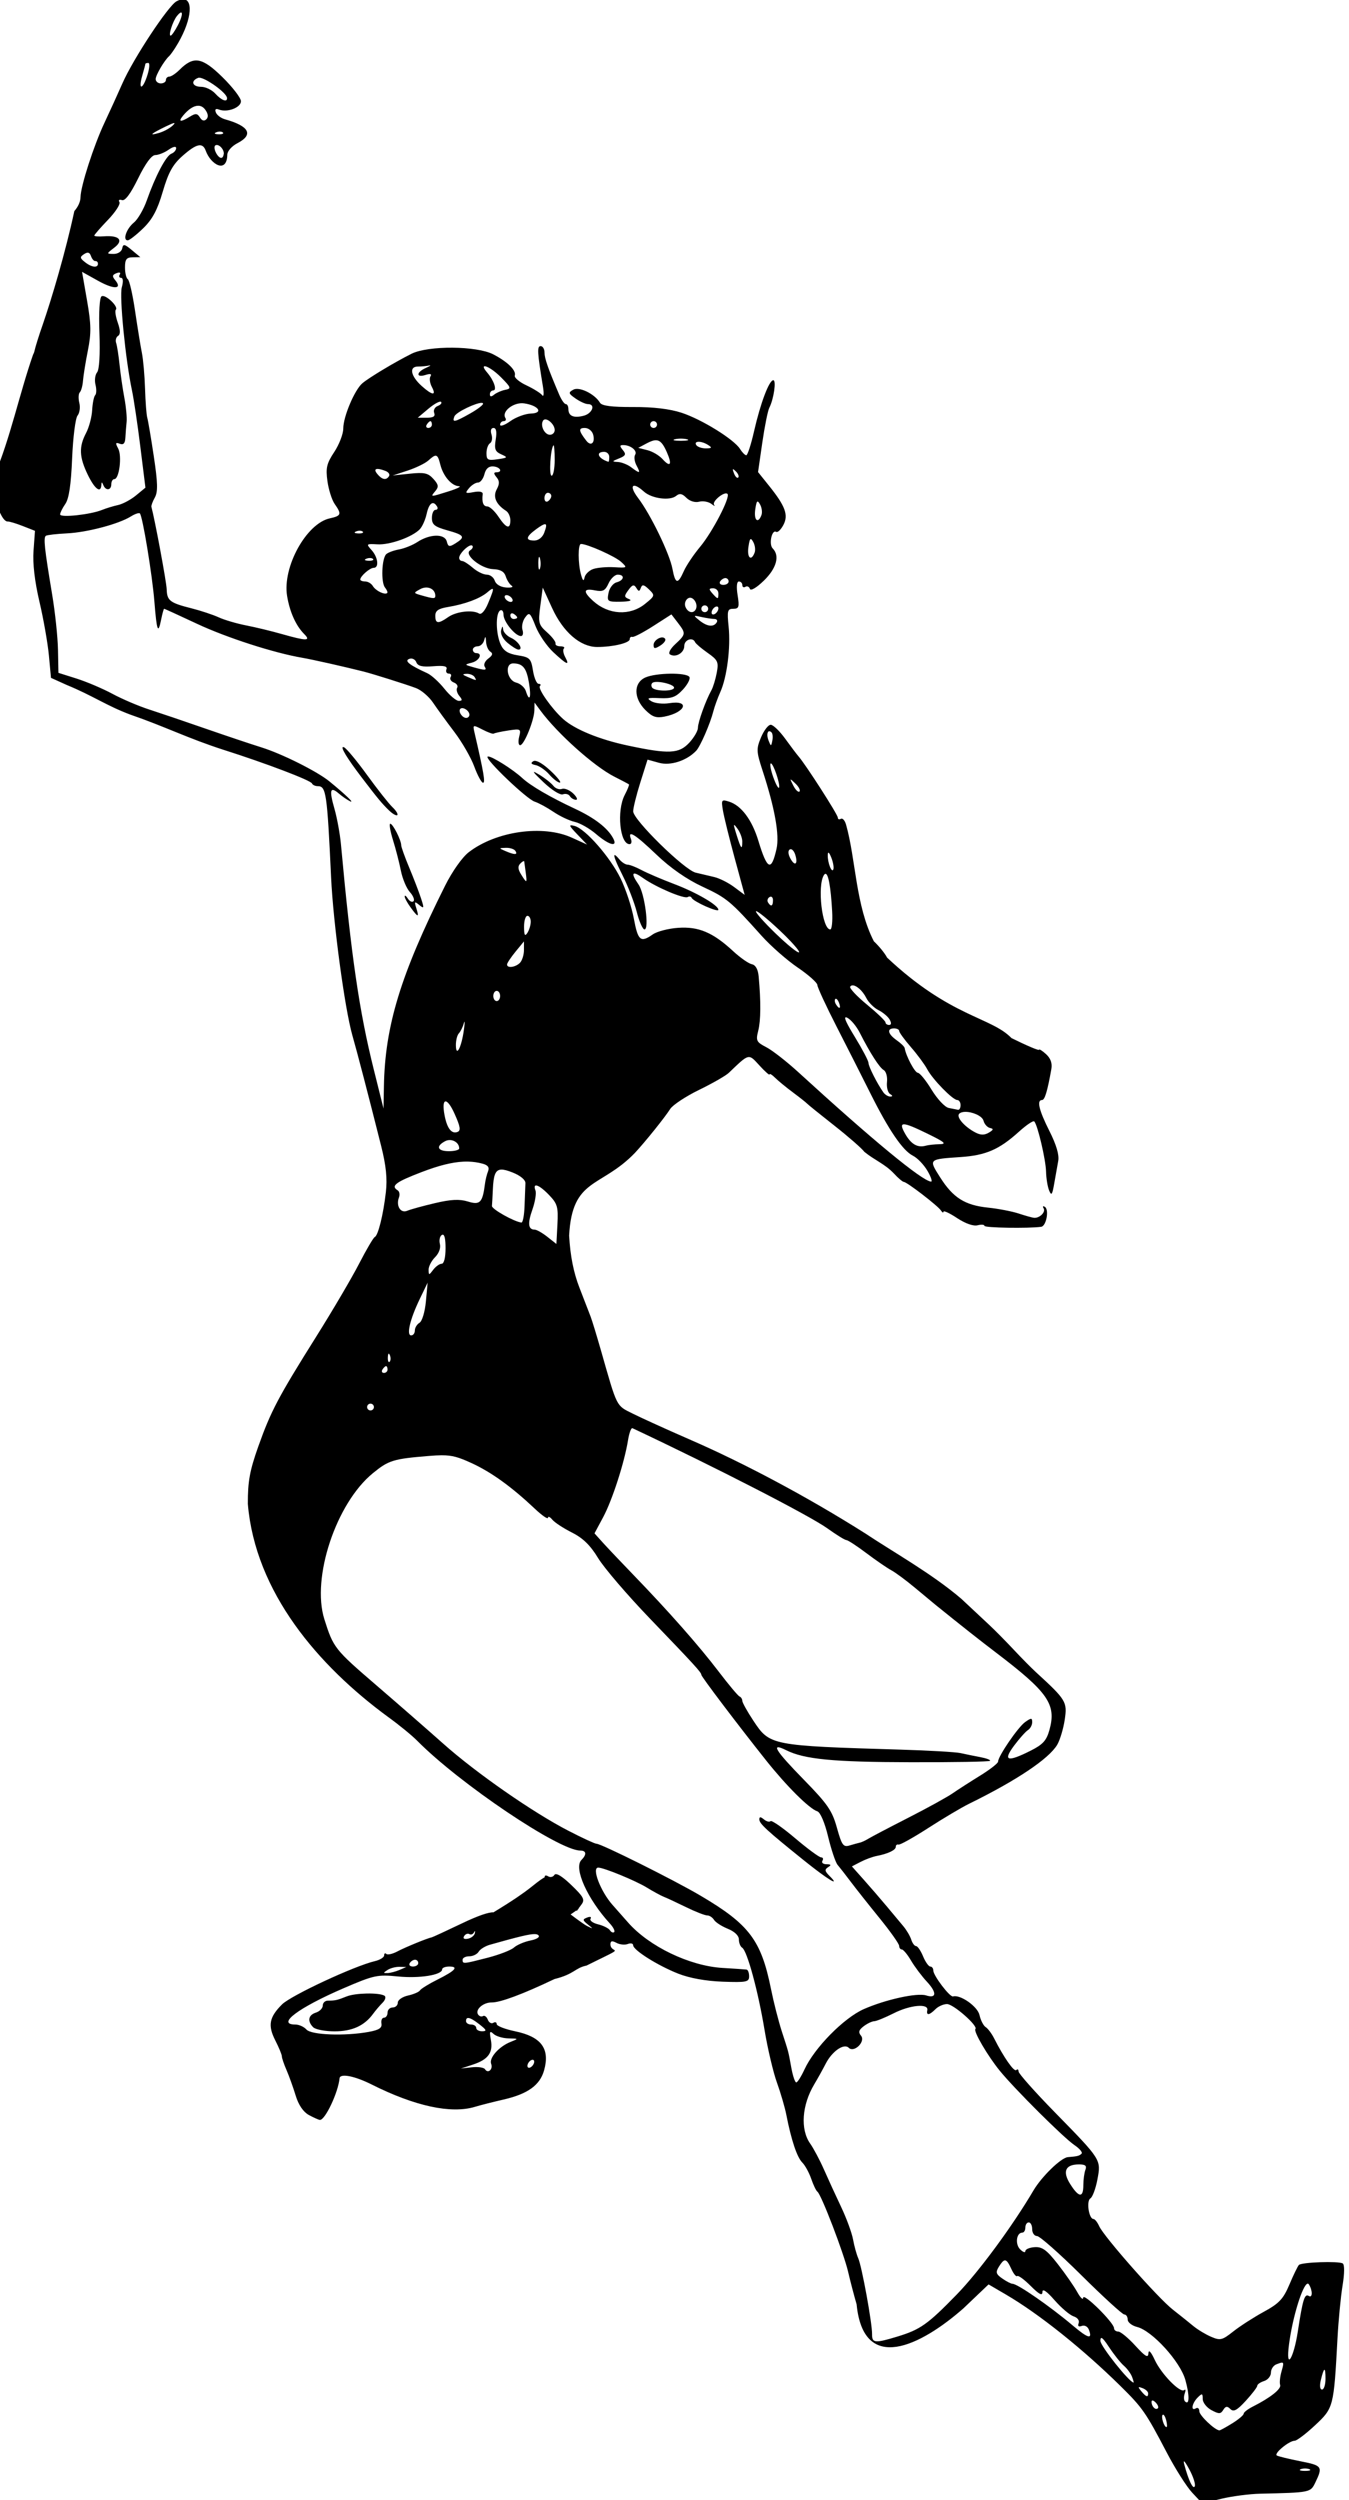 <?xml version="1.0" encoding="UTF-8" standalone="no"?>
<svg
   xmlns:dc="http://purl.org/dc/elements/1.1/"
   xmlns:cc="http://creativecommons.org/ns#"
   xmlns:rdf="http://www.w3.org/1999/02/22-rdf-syntax-ns#"
   xmlns:svg="http://www.w3.org/2000/svg"
   xmlns="http://www.w3.org/2000/svg"
   xmlns:sodipodi="http://sodipodi.sourceforge.net/DTD/sodipodi-0.dtd"
   xmlns:inkscape="http://www.inkscape.org/namespaces/inkscape"
   sodipodi:docname="Female superhero jumping.svg"
   inkscape:version="1.0 (4035a4fb49, 2020-05-01)"
   id="svg2646"
   version="1.1"
   viewBox="0 0 104.813 194.209"
   height="194.209mm"
   width="104.813mm">
  <title
     id="title2692">Female superhero jumping</title>
  <defs
     id="defs2640" />
  <sodipodi:namedview
     inkscape:window-maximized="1"
     inkscape:window-y="-9"
     inkscape:window-x="-9"
     inkscape:window-height="1001"
     inkscape:window-width="1920"
     fit-margin-bottom="0"
     fit-margin-right="0"
     fit-margin-left="0"
     fit-margin-top="0"
     inkscape:snap-global="false"
     showgrid="false"
     inkscape:document-rotation="0"
     inkscape:current-layer="layer1"
     inkscape:document-units="mm"
     inkscape:cy="454.52194"
     inkscape:cx="640.27421"
     inkscape:zoom="0.83003939"
     inkscape:pageshadow="2"
     inkscape:pageopacity="0.0"
     borderopacity="1.0"
     bordercolor="#666666"
     pagecolor="#ffffff"
     id="base" />
  <g
     transform="translate(346.428,35.591)"
     id="layer1"
     inkscape:groupmode="layer"
     inkscape:label="Lager 1">
    <path
       sodipodi:nodetypes="sssssccsccsccsscccccssssssssssccsssssssssssccscccsssscsccsccssssssssscsssssssssssccccsssssssssssssscsssssscsscsccccssccccsscssssssssssssssssssssscssssssssscssssssssssscccssssccsscssssssccsscsssssssscsssssssssssssccccssssssssssscccsssccssssssssssssssscccsssscssssssssscssssscssssssssscsssssssssssssssccsssssssssssssssssssccssscsssssssssssssssssscssccsssccssssscsssssssscscccscssssssscsssssssccsssssssssssscscssssssccssssssssssssscsssssssssssssssssssssscsscssscsssssssssssssssssssssssssssssssssssssssssssssccssssssscsssssscsssssscsssscsccscssssccsssscsssssssssssscsssscsssssssssssssssssssssssssssssssssssssssssscssssssssssssssssscccsssscsssscsssscssscssssssscccsccccsssssssssccssssssssssssssssssssssssssscssscssssssssssscscsssssssscsssssssscsssssssssssscccssccssssssscsssssscssssssssssssssccssssssssssssssssssssssssssscscssscssssssssccssssscscsssssssssssssssssssscsssssscsssssssssssscsscssssscsssssssssssssscssssssssssssssssssscssssssscssscssscsssssscsssssssssscscsssssssssssssssssssssccscsssccsscsssssssccsscsssssssssssscssscscscscccsssssscsssssssscssscscsssssccssscccscssssssssssccssssssssssssssssssssssssssssssssscsssssscssssssssssssssscsssssscccsssscccssscssscsssssssssssscsssssssssscssscsssssscccscssscssssscsssssssssssscssssssssssssssssscssssssssccscsssssssssssssssssssssssscsssssssccssscsssssssssssssssssssscsssssssssscsssssscsssssscssscccsscssssscssssssssssssssssssssssssssssssssssssssscsssssscsssssssscssssssscccscsssssssssssssssscssssscssscssscsssssssssssssssssssscssssssssssscssscssscssssssssss"
       transform="scale(0.265)"
       d="m -1253.43,-134.514 c -0.56,-0.039 -1.254,0.145 -2.082,0.588 -2.452,1.312 -12.7,16.843 -15.865,24.045 -1.335,3.038 -3.698,8.223 -5.25,11.523 -3.173,6.745 -6.995,18.604 -7.043,21.855 -0.02,1.37 -0.726,2.815 -1.811,4.078 -2.605,12.115 -6.69,25.805 -9.221,33.135 -1.144,3.263 -2.262,6.832 -2.484,7.932 -0.068,0.336 -0.221,0.692 -0.406,1.045 -3.864,11.016 -6.789,24.836 -11.213,35.088 -1.816,2.329 1.421,14.001 3.826,13.797 0.463,-0.039 2.441,0.557 4.398,1.326 l 3.559,1.396 -0.42,5.805 c -0.274,3.784 0.33,8.997 1.734,14.98 1.185,5.047 2.43,12.131 2.768,15.744 l 0.613,6.57 4.594,2.078 c 7.67,3.143 11.631,6.058 18.594,8.67 10.413,3.595 17.025,7.017 27.5,10.377 12.381,3.938 25.45,8.908 25.834,9.826 0.183,0.438 0.942,0.797 1.684,0.797 2.473,0 2.75,1.904 3.928,26.852 0.631,13.362 3.994,38.328 6.217,46.148 1.578,5.553 4.767,17.805 8.459,32.5 1.442,5.74 1.83,9.554 1.377,13.5 -0.765,6.66 -2.269,12.726 -3.266,13.172 -0.403,0.18 -2.47,3.703 -4.596,7.828 -2.126,4.125 -7.75,13.691 -12.5,21.258 -11.238,17.905 -13.357,21.921 -17.057,32.334 -2.491,7.013 -3.074,10.223 -3.055,16.789 2.179,25.882 20.575,47.407 41.156,62.486 3.125,2.252 6.95,5.377 8.5,6.945 12.429,12.573 41.563,32.188 47.809,32.188 1.806,0 1.948,1.161 0.342,2.768 -2.342,2.342 1.74,11.43 8.379,18.66 0.973,1.06 1.524,2.172 1.225,2.471 -0.299,0.299 -0.856,0.063 -1.238,-0.523 -0.383,-0.587 -1.951,-1.374 -3.486,-1.75 -1.535,-0.376 -2.526,-1.115 -2.199,-1.643 0.332,-0.538 -0.101,-0.694 -0.988,-0.354 -1.403,0.539 -1.382,0.77 0.197,2.045 1.661,1.342 1.647,1.372 -0.221,0.461 -0.631,-0.308 -2.51,-1.648 -4.834,-3.4 l 1.656,-1.162 c 0.08,0.044 0.196,0.116 0.199,0.102 0.01,-0.035 0.156,-0.248 0.295,-0.449 l 0.225,-0.158 -0.07,-0.07 c 0.233,-0.325 0.529,-0.727 0.859,-1.16 1.088,-1.428 0.665,-2.243 -2.978,-5.744 -2.038,-1.958 -3.546,-3.045 -4.361,-3.164 -0.272,-0.04 -0.467,0.028 -0.578,0.207 -0.381,0.617 -1.194,0.812 -1.805,0.434 -0.612,-0.378 -1.08,-0.322 -1.041,0.123 0,0.039 0.015,0.076 0.02,0.115 -3.71,2.211 -3.307,3.196 -15.041,10.303 -1.403,-0.068 -4.504,0.976 -9.049,3.148 -4.675,2.235 -8.725,4.108 -9,4.164 -1.356,0.276 -7.803,2.917 -10.109,4.141 -1.435,0.763 -2.898,1.096 -3.25,0.744 -0.352,-0.352 -0.641,-0.164 -0.641,0.418 0,0.582 -1.238,1.348 -2.75,1.701 -6.006,1.403 -24.591,10.068 -27.209,12.686 -3.755,3.755 -4.197,6.162 -1.943,10.582 1.046,2.051 1.902,4.129 1.902,4.617 0,0.488 0.617,2.306 1.371,4.039 0.754,1.733 1.959,5.091 2.68,7.463 0.842,2.77 2.229,4.814 3.879,5.711 1.413,0.768 2.862,1.415 3.221,1.438 1.531,0.094 5.358,-7.997 5.775,-12.211 0.15,-1.511 4.414,-0.683 9.406,1.824 12.662,6.36 23.286,8.659 30.267,6.551 1.595,-0.481 5.375,-1.443 8.4,-2.137 7.118,-1.633 10.693,-4.218 11.904,-8.605 1.75,-6.336 -0.846,-9.814 -8.516,-11.406 -2.963,-0.615 -5.389,-1.562 -5.389,-2.105 0,-0.543 -0.454,-0.71 -1.008,-0.367 -0.554,0.342 -1.275,-0.077 -1.603,-0.934 -0.329,-0.857 -0.97,-1.328 -1.424,-1.047 -0.454,0.281 -1.111,0.05 -1.459,-0.514 -0.867,-1.403 1.556,-3.514 3.994,-3.48 2.531,0.036 9.164,-2.433 18.449,-6.869 5.874,-1.451 5.962,-3.242 9.387,-3.947 12.618,-6.219 7.127,-3.162 7.002,-6.203 0,-1.029 0.47,-1.15 1.762,-0.459 0.968,0.518 2.467,0.67 3.332,0.338 0.865,-0.332 1.572,-0.165 1.572,0.371 0,1.422 7.197,5.952 13.24,8.334 3.302,1.302 8.104,2.169 12.998,2.346 7,0.253 7.762,0.097 7.762,-1.58 0,-1.023 -0.338,-1.909 -0.75,-1.969 -0.412,-0.06 -3.573,-0.277 -7.023,-0.482 -9.664,-0.575 -21.547,-6.286 -27.727,-13.326 -1.65,-1.88 -3.675,-4.172 -4.5,-5.094 -3.521,-3.932 -6.239,-10.988 -4.234,-10.988 1.634,0 10.911,3.808 14.234,5.842 1.925,1.178 4.175,2.401 5,2.719 0.825,0.317 3.75,1.678 6.5,3.023 2.75,1.346 5.541,2.439 6.201,2.432 0.66,-0.009 1.56,0.573 2,1.293 0.44,0.72 2.261,1.899 4.049,2.621 1.995,0.806 3.25,2.016 3.25,3.133 0,1.001 0.437,2.09 0.971,2.42 1.45,0.896 4.665,12.708 6.537,24.018 0.91,5.5 2.549,12.475 3.643,15.5 1.093,3.025 2.339,7.3 2.768,9.5 1.427,7.324 3.119,12.394 4.65,13.926 0.833,0.833 2.022,2.991 2.639,4.795 0.617,1.804 1.436,3.504 1.82,3.779 1.133,0.811 7.746,18.068 9.004,23.5 0.637,2.75 1.755,7.025 2.484,9.5 1.998,20.623 18.849,12.168 31.338,1.174 l 7.352,-7.002 5.148,3.01 c 9.615,5.622 22.508,15.922 33.57,26.818 6.408,6.312 7.385,7.718 13.52,19.445 2.474,4.731 5.827,10.022 7.449,11.758 l 2.949,3.154 5.633,-1.352 c 3.098,-0.743 8.197,-1.409 11.33,-1.48 14.781,-0.337 14.785,-0.338 16.201,-3.275 2.253,-4.67 2.035,-4.982 -4.359,-6.238 -3.38,-0.664 -6.499,-1.425 -6.93,-1.689 -0.934,-0.575 3.604,-4.322 5.234,-4.322 0.624,0 3.324,-2.048 6,-4.551 5.412,-5.062 5.475,-5.306 6.557,-25.449 0.281,-5.225 0.948,-12.179 1.482,-15.453 0.592,-3.622 0.61,-6.176 0.049,-6.523 -1.201,-0.742 -12.028,-0.366 -12.84,0.445 -0.343,0.343 -1.592,2.914 -2.775,5.713 -1.809,4.28 -3.007,5.555 -7.537,8.029 -2.962,1.618 -6.986,4.21 -8.941,5.758 -3.249,2.572 -3.81,2.705 -6.5,1.549 -1.619,-0.696 -3.961,-2.111 -5.203,-3.143 -1.242,-1.032 -3.954,-3.203 -6.027,-4.826 -4.356,-3.41 -20.212,-21.378 -21.59,-24.465 -0.511,-1.146 -1.262,-2.084 -1.668,-2.084 -1.34,0 -2.134,-5.271 -0.908,-6.029 0.64,-0.396 1.567,-2.879 2.061,-5.518 1.105,-5.915 1.23,-5.717 -12.521,-19.775 -5.822,-5.952 -10.588,-11.314 -10.588,-11.916 0,-0.602 -0.303,-0.791 -0.674,-0.42 -0.635,0.635 -3.698,-3.756 -6.519,-9.342 -0.695,-1.375 -1.801,-2.84 -2.457,-3.256 -0.656,-0.416 -1.465,-1.998 -1.799,-3.518 -0.553,-2.519 -5.63,-6.093 -7.76,-5.463 -0.929,0.275 -5.791,-6.112 -5.791,-7.607 0,-0.636 -0.394,-1.156 -0.877,-1.156 -0.483,0 -1.44,-1.35 -2.123,-3 -0.683,-1.65 -1.607,-3 -2.053,-3 -0.446,0 -1.08,-0.846 -1.408,-1.881 -0.328,-1.035 -1.372,-2.807 -2.318,-3.939 -0.946,-1.132 -3.153,-3.774 -4.904,-5.869 -1.751,-2.095 -4.758,-5.578 -6.684,-7.738 l -3.5,-3.928 2.553,-1.324 c 1.403,-0.728 3.511,-1.508 4.684,-1.732 3.378,-0.648 5.631,-1.727 5.631,-2.695 0,-0.491 0.36,-0.78 0.799,-0.643 0.439,0.138 4.377,-2.058 8.75,-4.879 4.373,-2.821 9.751,-6.013 11.951,-7.092 13.887,-6.811 23.367,-13.155 25.822,-17.279 0.818,-1.375 1.814,-4.695 2.215,-7.377 0.778,-5.209 0.424,-5.792 -8.447,-13.916 -1.326,-1.214 -4.251,-4.174 -6.5,-6.578 -2.249,-2.404 -5.467,-5.661 -7.15,-7.238 -1.683,-1.577 -5.391,-5.044 -8.24,-7.705 -8.662,-7.394 -19.833,-13.613 -28.201,-19.184 -16.899,-10.682 -35.469,-20.57 -51.498,-27.531 -6.6,-2.878 -14.066,-6.268 -16.592,-7.533 -4.968,-2.489 -4.503,-1.572 -9.322,-18.438 -1.257,-4.4 -2.631,-8.9 -3.053,-10 -0.422,-1.1 -1.9,-4.925 -3.285,-8.5 -1.724,-4.45 -2.677,-9.261 -3.022,-15.256 0.888,-17.063 9.258,-13.854 19.273,-24.232 3.018,-3.232 8.826,-10.459 10.346,-12.873 0.74,-1.176 4.555,-3.701 8.475,-5.611 3.92,-1.91 7.845,-4.16 8.723,-5 6.051,-5.791 5.737,-5.715 8.992,-2.15 1.631,1.786 2.965,2.961 2.965,2.613 0,-0.348 0.715,0.081 1.588,0.953 0.873,0.873 3.235,2.815 5.25,4.316 2.015,1.501 3.887,2.981 4.162,3.289 0.275,0.308 3.875,3.214 8,6.459 4.125,3.245 8.088,6.71 8.807,7.697 3.03,2.455 6.045,3.568 8.607,6.295 1.274,1.375 2.599,2.5 2.943,2.5 0.884,0 9.992,7.008 10.879,8.371 0.404,0.621 0.742,0.786 0.75,0.365 0.01,-0.42 1.806,0.422 3.996,1.871 2.408,1.594 4.78,2.426 6,2.107 1.109,-0.29 2.018,-0.214 2.018,0.17 0,0.582 12.889,0.794 16.635,0.273 1.496,-0.208 2.386,-5.027 1.078,-5.836 -0.561,-0.347 -0.731,-0.162 -0.377,0.41 0.69,1.116 -1.186,2.959 -2.836,2.787 -0.55,-0.057 -2.575,-0.625 -4.5,-1.26 -1.925,-0.635 -5.937,-1.407 -8.916,-1.715 -6.819,-0.705 -10.279,-2.887 -14.078,-8.877 -3.411,-5.378 -3.481,-5.307 6.041,-5.957 7.371,-0.503 11.28,-2.204 17.041,-7.408 2.182,-1.971 4.207,-3.342 4.502,-3.047 0.983,0.983 3.385,11.194 3.469,14.744 0.045,1.925 0.447,4.4 0.893,5.5 0.671,1.656 0.929,1.312 1.498,-2 0.378,-2.2 0.909,-5.197 1.18,-6.66 0.323,-1.747 -0.559,-4.74 -2.568,-8.721 -3.079,-6.1 -3.803,-9.119 -2.186,-9.119 0.808,0 1.579,-2.556 2.732,-9.066 0.307,-1.731 -0.207,-3.165 -1.576,-4.404 -1.117,-1.011 -2.031,-1.579 -2.031,-1.262 0,0.317 -3.638,-1.227 -8.086,-3.43 -5.979,-6.206 -17.831,-6.064 -36.482,-23.602 -0.602,-1.208 -2.339,-3.349 -3.859,-4.758 -5.391,-10.504 -5.285,-24.097 -8.16,-34.217 -0.351,-1.231 -1.038,-1.993 -1.525,-1.691 -0.487,0.301 -0.885,0.138 -0.885,-0.363 0,-0.868 -9.325,-15.404 -11.477,-17.891 -0.563,-0.651 -2.349,-3.014 -3.967,-5.25 -1.618,-2.236 -3.524,-4.066 -4.236,-4.066 -0.712,0 -1.985,1.656 -2.83,3.678 -1.42,3.398 -1.387,4.137 0.443,9.75 3.608,11.062 5.006,18.9 4.092,22.953 -1.52,6.737 -2.717,6.201 -5.324,-2.381 -1.864,-6.136 -5.006,-10.336 -8.574,-11.463 -2.236,-0.706 -2.339,-0.557 -1.809,2.607 0.309,1.846 1.868,8.162 3.465,14.037 l 2.902,10.682 -3.094,-2.303 c -1.702,-1.267 -4.331,-2.586 -5.844,-2.932 -1.512,-0.345 -3.95,-0.921 -5.418,-1.277 -3.345,-0.813 -18.33,-15.505 -18.33,-17.971 0,-1.004 0.946,-4.824 2.103,-8.492 l 2.106,-6.67 3.367,0.93 c 3.368,0.93 8.11,-0.605 10.893,-3.527 1.223,-1.284 4.111,-7.927 5.053,-11.621 0.351,-1.375 1.256,-3.876 2.014,-5.559 1.967,-4.371 3.079,-13.08 2.449,-19.191 -0.483,-4.686 -0.336,-5.25 1.365,-5.25 1.663,0 1.824,-0.509 1.266,-4 -0.392,-2.453 -0.249,-4 0.371,-4 0.556,0 1.014,0.476 1.014,1.059 0,0.582 0.411,0.805 0.914,0.494 0.503,-0.311 1.091,-0.036 1.307,0.611 0.228,0.683 1.943,-0.329 4.086,-2.41 3.733,-3.625 4.742,-7.305 2.594,-9.453 -1.192,-1.192 -0.257,-5.638 1.02,-4.85 0.428,0.264 1.371,-0.625 2.094,-1.977 1.574,-2.941 0.619,-5.557 -4.223,-11.582 l -3.182,-3.963 1.246,-8.627 c 0.686,-4.746 1.611,-9.344 2.055,-10.217 1.312,-2.579 2.11,-8.086 1.172,-8.086 -1.229,0 -3.777,6.76 -5.646,14.979 -0.878,3.862 -1.902,7.021 -2.275,7.021 -0.374,1e-8 -1.199,-0.83 -1.832,-1.844 -1.759,-2.816 -11.2,-8.667 -17.115,-10.607 -3.481,-1.142 -8.34,-1.719 -14.229,-1.691 -6.284,0.03 -9.171,-0.342 -9.713,-1.25 -1.548,-2.593 -6.087,-4.809 -7.84,-3.828 -1.501,0.84 -1.432,1.109 0.668,2.58 1.289,0.903 2.918,1.641 3.621,1.641 2.343,0 1.316,2.774 -1.268,3.422 -2.944,0.739 -4.453,0.068 -4.453,-1.98 0,-0.793 -0.34,-1.441 -0.756,-1.441 -0.416,0 -1.283,-1.238 -1.928,-2.75 -3.299,-7.745 -4.316,-10.661 -4.316,-12.371 0,-1.033 -0.509,-1.879 -1.131,-1.879 -1.095,0 -0.99,1.822 0.693,12 0.318,1.925 0.209,3.005 -0.242,2.398 -0.451,-0.606 -2.527,-1.904 -4.611,-2.883 -2.084,-0.979 -3.625,-2.272 -3.424,-2.875 0.495,-1.485 -2.056,-4.006 -6.287,-6.211 -4.863,-2.534 -19.078,-2.641 -24,-0.18 -4.841,2.421 -12.425,6.972 -14.389,8.633 -2.283,1.932 -5.611,9.798 -5.611,13.266 0,1.592 -1.185,4.687 -2.635,6.877 -2.236,3.379 -2.541,4.673 -2.01,8.545 0.344,2.51 1.304,5.533 2.135,6.719 2.092,2.987 1.932,3.46 -1.434,4.199 -6.906,1.517 -13.933,14.296 -12.524,22.777 0.78,4.693 2.591,8.716 5.016,11.141 2.063,2.063 0.679,2.063 -6.549,0.002 -3.025,-0.863 -7.75,-2.005 -10.5,-2.539 -2.75,-0.534 -6.368,-1.601 -8.041,-2.369 -1.673,-0.768 -5.273,-1.959 -8,-2.648 -6.312,-1.595 -7.136,-2.232 -7.234,-5.598 -0.061,-2.094 -3.443,-20.312 -4.484,-24.15 -0.09,-0.332 0.368,-1.561 1.018,-2.73 0.921,-1.658 0.855,-4.3 -0.301,-12 -0.815,-5.43 -1.679,-10.548 -1.922,-11.373 -0.242,-0.825 -0.538,-4.65 -0.656,-8.5 -0.119,-3.85 -0.533,-8.575 -0.92,-10.5 -0.387,-1.925 -1.288,-7.458 -2,-12.295 -0.712,-4.837 -1.669,-9.026 -2.127,-9.309 -0.458,-0.283 -0.832,-1.838 -0.832,-3.455 0,-2.373 0.434,-2.948 2.25,-2.975 l 2.25,-0.033 -2.5,-2.084 c -2.17,-1.808 -2.541,-1.868 -2.822,-0.465 -0.181,0.904 -1.283,1.606 -2.5,1.594 -2.161,-0.022 -2.16,-0.036 0.209,-1.857 2.819,-2.167 1.427,-3.646 -3.107,-3.301 -1.528,0.116 -2.779,0.016 -2.779,-0.223 0,-0.239 1.803,-2.311 4.006,-4.604 2.203,-2.293 3.716,-4.637 3.361,-5.211 -0.365,-0.59 -0.042,-0.841 0.744,-0.578 0.921,0.308 2.519,-1.84 4.74,-6.371 2.156,-4.398 3.948,-6.834 5.027,-6.834 0.922,0 2.678,-0.7 3.9,-1.557 1.314,-0.921 2.221,-1.112 2.221,-0.469 0,0.598 -0.628,1.33 -1.397,1.625 -1.569,0.602 -4.676,6.5 -7.217,13.699 -0.932,2.639 -2.639,5.564 -3.791,6.5 -2.171,1.762 -3.356,5.201 -1.793,5.201 0.49,0 2.527,-1.589 4.525,-3.529 2.715,-2.637 4.168,-5.354 5.75,-10.75 1.65,-5.629 2.921,-7.933 5.769,-10.455 4.129,-3.657 5.934,-4.057 6.836,-1.516 1.506,4.111 6.194,6.746 6.316,1.154 0,-1.046 1.305,-2.528 3,-3.404 4.768,-2.466 3.441,-4.998 -3.656,-6.975 -1.187,-0.331 -2.401,-1.236 -2.699,-2.012 -0.357,-0.931 -0.048,-1.223 0.91,-0.855 2.455,0.942 6.445,-0.566 6.445,-2.436 0,-0.956 -2.458,-4.15 -5.463,-7.098 -5.947,-5.833 -8.416,-6.246 -12.562,-2.1 -1.086,1.086 -2.425,1.975 -2.975,1.975 -0.55,0 -1,0.45 -1,1 0,0.55 -0.675,1 -1.5,1 -0.825,0 -1.5,-0.575 -1.5,-1.277 0,-1.148 2.525,-5.451 3.943,-6.723 0.307,-0.275 1.129,-1.4 1.828,-2.5 4.6,-7.244 5.464,-13.944 2.438,-14.156 z m -0.766,3.875 v 0 c 0.516,-0.008 0.24,1.476 -0.904,3.689 -0.879,1.701 -1.845,3.092 -2.143,3.092 -0.747,0 0.611,-4.214 1.859,-5.773 0.554,-0.691 0.951,-1.004 1.186,-1.008 z m -9.598,14.781 c 0.468,0 0.358,1.575 -0.244,3.5 -1.38,4.409 -2.794,4.647 -1.535,0.258 0.512,-1.784 0.93,-3.359 0.93,-3.5 0,-0.141 0.382,-0.258 0.85,-0.258 z m 14.969,4.324 c 1.917,0.086 7.962,4.393 8.109,5.926 0.134,1.396 -1.608,0.76 -3.428,-1.25 -0.996,-1.1 -2.865,-2 -4.154,-2 -2.609,0 -3.175,-1.744 -0.854,-2.635 0.088,-0.034 0.198,-0.047 0.326,-0.041 z m -0.318,8.225 c 0.779,0.009 1.465,0.38 2.014,1.123 0.879,1.19 1.011,2.175 0.377,2.82 -0.642,0.653 -1.291,0.482 -1.902,-0.5 -0.764,-1.229 -1.284,-1.272 -2.945,-0.242 -2.738,1.697 -3.556,1.572 -1.998,-0.305 1.599,-1.927 3.156,-2.912 4.455,-2.896 z m -7.141,5.078 c 0.319,-0.042 0.185,0.202 -0.359,0.723 -0.825,0.79 -2.625,1.766 -4,2.168 -3.168,0.927 -2.469,0.261 2,-1.906 1.27,-0.616 2.041,-0.943 2.359,-0.984 z m 13.557,2.496 c 0.347,0.014 0.646,0.107 0.812,0.273 0.332,0.332 -0.258,0.569 -1.312,0.525 -1.165,-0.048 -1.401,-0.286 -0.604,-0.605 0.361,-0.144 0.756,-0.208 1.103,-0.193 z m -0.818,3.938 c 0.85,0.145 1.902,1.349 1.902,2.498 -0.506,3.508 -3.45,-1.221 -2.59,-2.301 0.099,-0.099 0.215,-0.162 0.34,-0.191 0.11,-0.026 0.226,-0.026 0.348,-0.006 z m -38.078,31.564 c 0.464,-0.031 0.776,0.291 1.02,0.986 0.297,0.846 0.859,1.504 1.25,1.463 0.391,-0.041 0.744,0.252 0.785,0.65 0.144,1.388 -1.669,1.293 -3.615,-0.191 -1.692,-1.29 -1.754,-1.628 -0.459,-2.477 0.407,-0.267 0.741,-0.413 1.02,-0.432 z m -1.598,5.611 4.709,2.629 c 4.664,2.604 7.238,2.488 4.986,-0.225 -0.913,-1.1 -0.825,-1.539 0.408,-2.012 0.91,-0.349 1.319,-0.187 0.967,0.383 -0.336,0.544 -0.165,0.988 0.379,0.988 0.6,0 0.684,1.082 0.215,2.75 -0.759,2.697 1.075,21.317 2.978,30.25 0.527,2.475 1.63,9.9 2.451,16.5 l 1.492,12 -2.754,2.271 c -1.515,1.249 -3.879,2.517 -5.254,2.818 -1.374,0.301 -3.495,0.949 -4.711,1.439 -3.441,1.387 -12.289,2.339 -12.289,1.322 0,-0.498 0.687,-1.886 1.525,-3.084 1.06,-1.514 1.668,-5.585 1.992,-13.359 0.257,-6.15 0.97,-11.791 1.586,-12.533 0.616,-0.742 0.852,-2.412 0.525,-3.713 -0.326,-1.3 -0.264,-2.695 0.139,-3.098 0.403,-0.402 0.823,-1.932 0.934,-3.398 0.11,-1.467 0.754,-5.454 1.432,-8.863 1.016,-5.113 0.973,-7.676 -0.24,-14.633 z m 5.971,7.09 c -0.089,0.01 -0.169,0.035 -0.238,0.078 -0.601,0.371 -0.852,4.691 -0.631,10.82 0.226,6.252 -0.042,10.696 -0.69,11.477 -0.581,0.701 -0.791,2.336 -0.465,3.637 0.327,1.3 0.286,2.673 -0.09,3.049 -0.376,0.376 -0.776,2.355 -0.891,4.398 -0.114,2.043 -0.919,5.065 -1.791,6.715 -2.126,4.024 -2.005,7.026 0.492,12.184 v 0.002 c 2.036,4.206 3.831,5.584 3.99,3.064 0.063,-1 0.18,-1 0.584,0 0.703,1.741 2.338,1.566 2.338,-0.25 0,-0.825 0.4,-1.5 0.889,-1.5 1.436,0 2.293,-6.792 1.131,-8.963 -0.872,-1.628 -0.788,-1.886 0.457,-1.408 1.082,0.415 1.56,-0.097 1.65,-1.771 0.07,-1.296 0.235,-3.384 0.365,-4.639 0.131,-1.255 -0.165,-4.405 -0.656,-7 -0.491,-2.595 -1.125,-6.969 -1.41,-9.719 -0.285,-2.75 -0.738,-5.639 -1.006,-6.42 -0.268,-0.781 -0.017,-1.711 0.559,-2.066 0.723,-0.447 0.697,-1.646 -0.082,-3.881 -0.62,-1.779 -0.878,-3.484 -0.572,-3.789 0.832,-0.832 -2.591,-4.167 -3.932,-4.018 z m 96.115,20.332 c 0.135,0.043 -0.33,0.322 -1.258,0.732 -2.856,1.264 -2.959,2.97 -0.125,2.07 1.41,-0.447 1.899,-0.308 1.453,0.412 -0.369,0.598 -0.185,1.996 0.41,3.107 1.414,2.642 0.138,2.519 -2.988,-0.287 -3.213,-2.884 -3.768,-5.693 -1.125,-5.693 1.079,0 2.561,-0.136 3.293,-0.303 0.183,-0.042 0.295,-0.053 0.34,-0.039 z m 15.899,0.252 c 0.653,-0.116 2.813,1.17 4.92,3.305 2.913,2.952 3.01,3.247 1.174,3.607 -1.1,0.216 -2.562,0.85 -3.25,1.408 -0.86,0.698 -1.25,0.665 -1.25,-0.107 0,-0.617 0.436,-1.123 0.969,-1.123 1.21,0 0.22,-2.926 -1.775,-5.25 -1.028,-1.197 -1.179,-1.771 -0.787,-1.84 z m -12.906,10.375 c 0.081,0.004 0.144,0.025 0.186,0.066 0.331,0.33 -0.112,0.874 -0.981,1.207 -0.869,0.333 -1.334,1.246 -1.035,2.025 0.386,1.006 -0.235,1.416 -2.141,1.416 h -2.684 l 3.119,-2.625 c 1.501,-1.263 2.97,-2.117 3.535,-2.09 z m 12.162,0.359 c 0.216,0.019 0.338,0.099 0.338,0.252 0,0.404 -1.749,1.719 -3.887,2.92 -4.536,2.549 -5.24,2.675 -4.525,0.812 0.495,-1.29 6.565,-4.117 8.074,-3.984 z m 11.797,0.102 c 0.193,0.003 0.385,0.017 0.574,0.045 4.301,0.631 5.776,2.882 1.961,2.99 -1.649,0.047 -4.347,1.046 -5.996,2.221 -1.649,1.174 -2.998,1.654 -2.998,1.066 0,-0.587 0.476,-1.068 1.059,-1.068 0.583,0 0.795,-0.429 0.471,-0.953 -1.093,-1.769 2.037,-4.351 4.93,-4.301 z m 6.727,4.752 c 1.066,-0.081 2.814,1.616 2.814,3.125 0,0.758 -0.626,1.377 -1.393,1.377 -1.589,0 -2.909,-2.703 -2.021,-4.139 0.143,-0.232 0.353,-0.345 0.6,-0.363 z m -33.627,0.502 c 0.243,0 0.441,0.45 0.441,1 0,0.55 -0.476,1 -1.059,1 -0.582,0 -0.781,-0.45 -0.441,-1 0.34,-0.55 0.816,-1 1.059,-1 z m 65.441,0 c 0.55,0 1,0.45 1,1 0,0.55 -0.45,1 -1,1 -0.55,0 -1,-0.45 -1,-1 0,-0.55 0.45,-1 1,-1 z m -46.938,2 c 0.803,0 1.018,1.117 0.65,3.385 -0.454,2.799 -0.174,3.55 1.617,4.35 2.014,0.899 1.938,1 -1.082,1.443 -2.849,0.418 -3.248,0.198 -3.248,-1.791 0,-1.247 0.469,-2.558 1.041,-2.912 0.573,-0.354 0.766,-1.505 0.432,-2.559 -0.368,-1.16 -0.136,-1.916 0.59,-1.916 z m 26.762,0 c 1.101,0 2.169,0.867 2.465,2 0.623,2.381 -0.666,3.492 -2.019,1.74 -2.266,-2.931 -2.362,-3.74 -0.445,-3.74 z m 28.176,3.123 c 0.634,0 1.269,0.062 1.75,0.188 0.963,0.252 0.175,0.457 -1.75,0.457 -1.925,0 -2.712,-0.206 -1.75,-0.457 0.481,-0.126 1.116,-0.188 1.75,-0.188 z M -1114.875,-5.25 c 1.242,0.06 2.067,1.126 3.103,3.467 1.638,3.701 1.059,4.612 -1.285,2.021 -0.954,-1.054 -2.937,-2.219 -4.408,-2.588 l -2.676,-0.67 2.449,-1.311 c 1.178,-0.63 2.071,-0.956 2.816,-0.92 z m 12.449,0.438 c 0.727,0 1.798,0.318 2.783,0.955 1.22,0.788 1.09,0.972 -0.691,0.984 -1.205,0.008 -2.469,-0.434 -2.809,-0.984 -0.393,-0.637 -0.01,-0.955 0.717,-0.955 z m -22.09,0.971 c 2.199,0.025 4.188,1.665 3.455,2.852 -0.371,0.6 -0.189,2.002 0.406,3.113 1.288,2.407 1.028,2.499 -1.547,0.551 -1.068,-0.807 -2.841,-1.51 -3.941,-1.562 -1.782,-0.085 -1.743,-0.198 0.363,-1.041 1.955,-0.783 2.152,-1.205 1.129,-2.438 -0.994,-1.197 -0.968,-1.487 0.135,-1.475 z m -20.49,0.068 c 0.2,-0.229 0.363,1.683 0.363,4.25 0,2.567 -0.407,4.666 -0.904,4.666 -0.815,0 -0.335,-7.909 0.541,-8.916 z m 14.863,1.916 c 0.825,0 1.5,0.675 1.5,1.5 0,0.825 -0.112,1.465 -0.25,1.422 -3.009,-0.95 -3.852,-2.922 -1.25,-2.922 z m -49.402,1.133 c 0.606,0.01 0.926,0.834 1.371,2.617 0.842,3.372 3.298,6.227 5.436,6.316 0.877,0.037 -0.429,0.706 -2.904,1.486 -5.593,1.762 -5.507,1.764 -3.984,-0.07 1.033,-1.244 0.925,-1.888 -0.592,-3.564 -1.549,-1.712 -2.671,-1.96 -6.887,-1.516 l -5.037,0.531 4.399,-1.447 c 2.419,-0.795 5.154,-2.129 6.078,-2.965 1.006,-0.911 1.65,-1.396 2.121,-1.389 z m 16.906,3.143 c 2.067,0.156 2.861,1.725 0.873,1.725 -0.798,0 -0.776,0.415 0.07,1.436 0.9,1.085 0.912,1.957 0.053,3.564 -1.171,2.189 -0.201,4.413 2.75,6.301 0.688,0.44 1.25,1.677 1.25,2.75 0,2.77 -1.186,2.413 -3.5,-1.051 -1.1,-1.647 -2.562,-2.994 -3.25,-2.996 -1.193,-0.003 -1.64,-1.196 -1.355,-3.617 0.081,-0.69 -0.921,-0.915 -2.633,-0.59 -2.481,0.471 -2.621,0.357 -1.389,-1.135 0.755,-0.914 1.943,-1.662 2.641,-1.662 0.698,0 1.544,-1.097 1.881,-2.438 0.413,-1.646 1.261,-2.389 2.609,-2.287 z m -33.912,0.73 c 0.506,0.007 1.288,0.203 2.32,0.6 0.867,0.333 1.328,1.008 1.024,1.5 -0.81,1.31 -2.023,1.096 -3.436,-0.605 -0.824,-0.993 -0.751,-1.506 0.092,-1.494 z m 104.277,0.098 c 0.136,0.048 0.384,0.263 0.754,0.631 0.683,0.678 0.992,1.485 0.684,1.793 -0.308,0.308 -0.867,-0.248 -1.242,-1.234 -0.339,-0.891 -0.422,-1.27 -0.195,-1.189 z m -28.961,4.834 c 0.551,0.037 1.507,0.58 2.773,1.727 2.252,2.038 7.619,2.747 9.43,1.244 0.999,-0.829 1.752,-0.687 3.01,0.57 0.981,0.981 2.529,1.454 3.727,1.141 1.127,-0.295 2.746,-0.006 3.6,0.641 0.854,0.646 1.218,0.779 0.809,0.297 -0.806,-0.951 3.026,-4.108 3.912,-3.223 0.91,0.911 -4.401,11.158 -8.043,15.518 -1.895,2.269 -4.046,5.48 -4.779,7.137 -1.748,3.949 -2.476,3.8 -3.316,-0.68 -0.842,-4.487 -6.42,-15.988 -10.088,-20.797 -1.75,-2.294 -1.952,-3.636 -1.033,-3.574 z m -25.408,2.062 c 0.55,0 1,0.424 1,0.941 0,0.518 -0.45,1.219 -1,1.559 -0.55,0.34 -1,-0.084 -1,-0.941 0,-0.857 0.45,-1.559 1,-1.559 z m 61.525,2.576 c 0.178,0.026 0.396,0.32 0.691,0.848 0.522,0.934 0.702,2.345 0.399,3.137 -1.018,2.653 -2.274,1.475 -1.809,-1.697 0.238,-1.624 0.422,-2.33 0.719,-2.287 z m -95.311,0.453 c 0.414,-0.046 0.853,0.271 1.285,0.971 0.34,0.55 0.141,1 -0.441,1 -0.582,0 -1.059,1.068 -1.059,2.371 0,1.956 0.787,2.589 4.5,3.629 5.056,1.416 5.4,1.957 2.422,3.816 -1.808,1.129 -2.143,1.058 -2.566,-0.561 -0.604,-2.31 -4.958,-2.218 -8.623,0.184 -1.39,0.911 -3.812,1.886 -5.381,2.168 -1.569,0.282 -3.258,0.914 -3.754,1.404 -1.312,1.298 -1.562,8.274 -0.35,9.764 0.57,0.701 0.86,1.425 0.644,1.611 -0.723,0.625 -3.385,-0.665 -4.193,-2.033 -0.44,-0.744 -1.452,-1.354 -2.25,-1.354 -0.798,0 -1.449,-0.256 -1.449,-0.57 0,-0.981 2.803,-3.43 3.928,-3.43 1.645,0 1.273,-3.12 -0.623,-5.215 -1.628,-1.798 -1.558,-1.866 1.75,-1.674 3.601,0.209 10.056,-2.079 12.357,-4.381 0.739,-0.739 1.659,-2.781 2.045,-4.537 0.44,-2.003 1.067,-3.088 1.758,-3.164 z m -86.193,2.943 c 0.168,-0.014 0.293,0.008 0.357,0.072 0.8,0.8 3.637,18.062 4.266,25.955 0.683,8.578 1.081,9.619 1.973,5.16 0.348,-1.738 0.74,-3.16 0.873,-3.16 0.133,0 4.464,1.979 9.625,4.398 8.688,4.072 22.551,8.547 30.885,9.971 2.938,0.502 12.338,2.615 18,4.045 2.747,0.694 12.46,3.758 15.334,4.836 1.559,0.585 3.809,2.51 5,4.279 1.191,1.769 4.006,5.637 6.254,8.594 2.248,2.957 4.872,7.514 5.832,10.127 0.96,2.612 2.119,4.75 2.574,4.75 0.715,0 0.22,-2.901 -2.523,-14.791 -0.514,-2.229 -0.452,-2.25 2.373,-0.789 1.596,0.826 3.072,1.357 3.279,1.182 0.207,-0.175 2.107,-0.585 4.223,-0.912 3.69,-0.57 3.823,-0.495 3.232,1.857 -0.339,1.349 -0.206,2.453 0.295,2.453 1.148,0 4.112,-7.298 4.172,-10.27 l 0.045,-2.23 1.705,2.311 c 5.013,6.788 15.761,16.4 21.705,19.41 2.2,1.114 4.12,2.128 4.268,2.254 0.147,0.126 -0.413,1.533 -1.244,3.127 -2.395,4.593 -1.428,14.398 1.42,14.398 0.546,0 0.734,-0.675 0.418,-1.5 -1.092,-2.846 1.158,-1.471 7.476,4.57 4.111,3.93 8.856,7.232 13.5,9.393 7.128,3.316 8.165,4.178 17.342,14.416 2.651,2.958 7.408,7.137 10.57,9.287 3.163,2.15 5.754,4.454 5.762,5.121 0.01,0.667 2.549,6.163 5.649,12.213 3.1,6.05 7.544,14.825 9.877,19.5 5.391,10.802 9.508,16.839 12.498,18.33 1.295,0.646 3.209,2.636 4.252,4.422 1.043,1.786 1.518,3.214 1.055,3.172 -2.676,-0.244 -17.152,-12.18 -38.914,-32.086 -3.405,-3.115 -7.623,-6.405 -9.375,-7.311 -2.914,-1.507 -3.117,-1.919 -2.377,-4.838 0.761,-3.002 0.805,-8.522 0.123,-15.926 -0.192,-2.088 -0.9,-3.352 -1.992,-3.562 -0.931,-0.179 -3.406,-1.911 -5.5,-3.848 -5.917,-5.472 -10.095,-7.244 -16.104,-6.828 -2.861,0.198 -6.201,1.061 -7.424,1.918 -3.602,2.523 -4.364,1.891 -5.576,-4.629 -0.633,-3.403 -2.377,-8.69 -3.873,-11.75 -3.069,-6.276 -10.341,-14.573 -13.496,-15.398 -1.832,-0.479 -1.735,-0.172 0.781,2.455 l 2.875,3.002 -4.494,-2.039 c -8.462,-3.838 -22.173,-1.898 -30.186,4.271 -1.918,1.477 -4.846,5.62 -6.959,9.848 -13.047,26.097 -17.615,41.08 -17.926,58.797 l -0.115,6.5 -2.869,-11.5 c -4.245,-17.008 -6.601,-33.175 -9.617,-66 -0.278,-3.025 -1.139,-7.714 -1.912,-10.42 -1.576,-5.516 -1.245,-6.606 1.332,-4.393 0.966,0.83 2.431,1.839 3.256,2.242 1.449,0.708 -1.282,-1.924 -6.031,-5.811 -3.592,-2.94 -13.914,-8.106 -19.969,-9.992 -3.025,-0.943 -10.45,-3.433 -16.5,-5.535 -6.05,-2.102 -13.475,-4.62 -16.5,-5.598 -3.025,-0.977 -7.829,-3.029 -10.676,-4.561 -2.847,-1.531 -7.572,-3.542 -10.5,-4.467 l -5.324,-1.682 -0.135,-6.768 c -0.074,-3.722 -0.84,-10.986 -1.701,-16.143 -2.284,-13.677 -2.614,-16.788 -1.834,-17.27 0.384,-0.237 3.166,-0.555 6.184,-0.705 5.937,-0.296 15.155,-2.734 18.691,-4.945 0.909,-0.569 1.812,-0.941 2.316,-0.982 z m 119.135,3.236 c 0.541,0.004 0.409,0.826 -0.24,2.541 -0.498,1.316 -1.696,2.25 -2.885,2.25 -2.704,0 -2.517,-1.1 0.568,-3.348 1.308,-0.953 2.136,-1.446 2.557,-1.443 z m -54.24,1.914 c 0.347,0.014 0.646,0.107 0.812,0.273 0.332,0.332 -0.258,0.569 -1.312,0.525 -1.165,-0.048 -1.401,-0.286 -0.604,-0.605 0.361,-0.144 0.756,-0.208 1.103,-0.193 z m 114.609,2.453 c 0.178,0.026 0.396,0.32 0.691,0.848 0.522,0.934 0.702,2.345 0.399,3.137 -1.018,2.653 -2.274,1.475 -1.809,-1.697 0.238,-1.624 0.422,-2.33 0.719,-2.287 z m -49.812,1.424 v 0 c 1.857,0 9.997,3.631 11.746,5.24 1.921,1.767 1.877,1.802 -2,1.58 -2.18,-0.125 -4.946,0.111 -6.149,0.523 -1.202,0.413 -2.344,1.516 -2.539,2.453 -0.262,1.258 -0.537,1.05 -1.051,-0.797 -0.914,-3.281 -0.918,-9 -0.01,-9 z m -32.24,0.402 c 0.153,-0.015 0.279,0.017 0.367,0.105 0.331,0.331 0.048,0.945 -0.629,1.363 -1.947,1.204 3.186,5.394 6.764,5.521 2.111,0.075 3.236,0.72 3.67,2.107 0.344,1.1 1.127,2.333 1.74,2.74 0.613,0.407 -0.123,0.646 -1.637,0.531 -1.634,-0.124 -2.982,-0.932 -3.318,-1.99 -0.311,-0.98 -1.365,-1.781 -2.344,-1.781 -0.979,0 -2.818,-0.9 -4.086,-2 -1.268,-1.1 -2.687,-2 -3.152,-2 -0.466,0 -0.848,-0.417 -0.848,-0.928 0,-1.19 2.4,-3.567 3.473,-3.67 z m 19.957,3.395 c 0.078,-0.042 0.169,0.108 0.264,0.473 0.253,0.973 0.237,2.323 -0.037,3 -0.274,0.677 -0.48,-0.12 -0.461,-1.77 0.013,-1.031 0.105,-1.633 0.234,-1.703 z m -49.514,0.326 c 0.347,0.014 0.646,0.107 0.812,0.273 0.332,0.332 -0.258,0.569 -1.312,0.525 -1.165,-0.048 -1.401,-0.286 -0.604,-0.605 0.361,-0.144 0.756,-0.208 1.103,-0.193 z m 72.562,4.877 c 2.146,0 1.895,1.67 -0.338,2.254 -1.022,0.267 -2.085,1.668 -2.361,3.115 -0.479,2.504 -0.304,2.627 3.609,2.561 2.484,-0.042 3.448,-0.339 2.436,-0.75 -1.491,-0.605 -1.515,-0.898 -0.211,-2.674 1.169,-1.593 1.635,-1.721 2.305,-0.637 0.707,1.143 0.918,1.142 1.34,-0.006 0.395,-1.075 0.896,-0.979 2.371,0.455 1.823,1.772 1.795,1.881 -1.129,4.246 -4.434,3.587 -10.75,3.228 -15.25,-0.865 -3.017,-2.745 -2.835,-3.765 0.551,-3.088 2.315,0.463 3.005,0.112 3.978,-2.025 0.648,-1.422 1.863,-2.586 2.699,-2.586 z m 31.58,1 c 0.517,0 0.941,0.45 0.941,1 0,0.55 -0.701,1 -1.559,1 -0.857,0 -1.281,-0.45 -0.941,-1 0.34,-0.55 1.041,-1 1.559,-1 z m -87.897,2.775 c 1.531,-0.089 2.838,0.882 2.838,2.426 0,0.905 -0.477,0.892 -4,-0.111 -2.468,-0.703 -2.474,-0.726 -0.404,-1.854 0.519,-0.283 1.056,-0.431 1.566,-0.461 z m 34.338,0.016 2.736,5.977 c 3.245,7.086 8.278,11.434 13.234,11.434 4.622,0 9.529,-1.176 9.529,-2.281 0,-0.506 0.346,-0.807 0.768,-0.67 0.422,0.137 3.171,-1.291 6.111,-3.176 l 5.346,-3.428 1.865,2.428 c 2.417,3.145 2.39,3.401 -0.695,6.262 -1.506,1.396 -2.177,2.68 -1.59,3.043 1.674,1.035 4.195,-0.46 4.195,-2.486 0,-1.831 2.49,-2.7 3.166,-1.105 0.183,0.432 1.835,1.84 3.67,3.129 3.013,2.116 3.273,2.684 2.682,5.838 -0.36,1.921 -1.062,4.224 -1.56,5.119 -1.674,3.005 -3.957,9.357 -3.957,11.01 0,0.901 -1.144,2.87 -2.541,4.377 -3.014,3.25 -5.956,3.389 -17.959,0.844 -8.38,-1.777 -15.604,-4.735 -19.025,-7.793 -3.294,-2.944 -7.517,-8.934 -6.803,-9.648 0.364,-0.364 0.194,-0.662 -0.377,-0.662 -0.571,0 -1.318,-1.742 -1.658,-3.871 -0.571,-3.568 -0.92,-3.918 -4.461,-4.484 -2.825,-0.452 -4.149,-1.292 -5.008,-3.176 -1.43,-3.138 -1.531,-9.126 -0.168,-9.969 0.55,-0.34 1,0.223 1,1.252 0,2.032 3.444,6.248 5.106,6.248 0.566,0 0.771,-0.811 0.457,-1.803 -0.315,-0.991 0.032,-2.628 0.77,-3.637 1.233,-1.687 1.479,-1.48 3.066,2.553 0.949,2.413 3.3,5.849 5.221,7.637 3.977,3.701 4.887,4.065 3.451,1.381 -0.55,-1.028 -0.716,-2.153 -0.369,-2.5 0.347,-0.347 -0.118,-0.631 -1.035,-0.631 -0.917,0 -1.554,-0.369 -1.416,-0.82 0.138,-0.451 -0.971,-1.914 -2.463,-3.25 -2.529,-2.265 -2.665,-2.792 -2,-7.783 z m 49.961,0.209 c 0.847,0 1.539,0.675 1.539,1.5 0,1.824 -0.15,1.821 -1.789,-0.037 -1.065,-1.208 -1.022,-1.463 0.25,-1.463 z m -64.688,0.174 c 0.359,0.081 -0.087,1.329 -1.305,4.244 -0.924,2.211 -1.97,3.39 -2.643,2.975 -1.881,-1.163 -6.676,-0.61 -9.033,1.041 -2.946,2.063 -3.793,1.976 -3.793,-0.389 0,-1.482 0.907,-2.104 3.75,-2.574 4.965,-0.822 9.348,-2.459 11.5,-4.291 0.803,-0.684 1.308,-1.055 1.524,-1.006 z m 4.107,1.826 c 0.55,0 1.279,0.45 1.619,1 0.34,0.55 0.167,1 -0.383,1 -0.55,0 -1.277,-0.45 -1.617,-1 -0.34,-0.55 -0.169,-1 0.381,-1 z M -1105,40.904 c 1.263,-0.067 2.483,2.089 1.674,3.488 -0.742,1.282 -2.351,0.825 -2.994,-0.852 -0.338,-0.882 0.013,-1.988 0.781,-2.463 0.176,-0.109 0.359,-0.164 0.539,-0.174 z m 4.357,2.238 c 0.55,0 1,0.45 1,1 0,0.55 -0.45,1 -1,1 -0.55,0 -1,-0.45 -1,-1 0,-0.55 0.45,-1 1,-1 z m 3.635,0.338 c 0.222,0.046 0.365,0.236 0.365,0.545 0,0.55 -0.45,1.277 -1,1.617 -0.55,0.34 -1,0.169 -1,-0.381 0,-0.55 0.45,-1.279 1,-1.619 0.138,-0.085 0.269,-0.137 0.389,-0.16 0.09,-0.017 0.172,-0.017 0.246,-0.002 z m -60.023,2.006 c 0.119,0.02 0.251,0.071 0.389,0.156 0.55,0.34 1,0.816 1,1.059 0,0.243 -0.45,0.441 -1,0.441 -0.55,0 -1,-0.476 -1,-1.059 0,-0.437 0.253,-0.658 0.611,-0.598 z m 53.656,0.752 c 0.258,-0.007 0.828,0.114 1.732,0.316 1.375,0.308 3.089,0.566 3.809,0.574 0.721,0.007 1.031,0.464 0.691,1.014 -0.896,1.449 -2.835,1.229 -5.059,-0.574 -1.171,-0.95 -1.604,-1.318 -1.174,-1.33 z m -56.58,3.168 c -0.093,0.042 -0.218,0.38 -0.383,1.014 -0.275,1.055 0.484,2.564 1.867,3.717 1.281,1.067 2.704,1.955 3.162,1.973 1.599,0.064 0.02,-2.474 -2.148,-3.453 -1.202,-0.543 -2.239,-1.668 -2.303,-2.5 -0.041,-0.54 -0.102,-0.792 -0.195,-0.75 z m -4.992,3.066 c 0.088,0.068 0.143,0.515 0.188,1.361 0.064,1.205 0.634,2.511 1.268,2.902 0.804,0.497 0.623,1.098 -0.6,1.992 -0.964,0.704 -1.454,1.761 -1.092,2.348 0.729,1.179 0.226,1.202 -3.459,0.16 -2.494,-0.705 -2.494,-0.708 -0.25,-1.307 2.215,-0.591 3.2,-2.787 1.25,-2.787 -0.55,0 -1,-0.45 -1,-1 0,-0.55 0.641,-1 1.426,-1 0.785,0 1.633,-0.788 1.885,-1.75 0.176,-0.676 0.297,-0.988 0.385,-0.92 z m 51.867,0.072 c -1.06,-0.034 -2.562,1.041 -2.562,2.213 0,1.136 0.367,1.173 1.936,0.193 1.064,-0.665 1.724,-1.549 1.467,-1.965 -0.183,-0.296 -0.487,-0.43 -0.84,-0.441 z m -73.586,6.189 v 0 c 0.619,0.029 1.198,0.432 1.443,1.072 0.437,1.139 1.719,1.445 4.955,1.186 3.188,-0.256 4.237,-0.012 3.887,0.9 -0.264,0.688 0.044,1.25 0.685,1.25 0.641,0 0.887,0.454 0.545,1.008 -0.342,0.554 0.077,1.275 0.934,1.604 0.857,0.329 1.298,1.021 0.979,1.537 -0.319,0.516 -0.038,1.596 0.627,2.396 0.958,1.155 0.924,1.455 -0.164,1.455 -0.755,-1.9e-5 -2.651,-1.601 -4.213,-3.559 -1.562,-1.957 -3.812,-4.002 -5,-4.543 -5.274,-2.403 -6.815,-3.624 -5.301,-4.205 0.205,-0.079 0.415,-0.111 0.621,-0.102 z m 29.879,1.424 c 2.82,0.026 3.875,1.339 4.609,5.734 0.725,4.339 0.154,5.777 -0.934,2.35 -0.332,-1.045 -1.599,-2.151 -2.816,-2.457 -2.733,-0.687 -3.491,-5.652 -0.859,-5.627 z m 46.014,3.016 c -2.743,0.037 -5.768,0.421 -7.322,1.129 -3.453,1.573 -3.444,6.035 0.02,9.498 2.054,2.054 3.182,2.442 5.654,1.947 6.226,-1.245 7.511,-4.924 1.373,-3.928 -1.853,0.301 -4.206,0.046 -5.231,-0.566 -1.542,-0.922 -1.124,-1.078 2.426,-0.914 3.522,0.163 4.737,-0.287 6.801,-2.512 1.382,-1.49 2.238,-3.154 1.902,-3.697 -0.421,-0.682 -2.881,-0.994 -5.623,-0.957 z m -59.678,0.039 c 0.93,-0.039 1.969,0.38 2.309,0.93 0.711,1.15 0.676,1.15 -2,0 -1.631,-0.701 -1.687,-0.872 -0.309,-0.93 z m 56.023,2.371 c 1.927,0.072 4.785,0.924 4.785,1.676 0,1.18 -5.725,1.138 -6.457,-0.047 -0.317,-0.512 -0.229,-1.146 0.195,-1.408 0.295,-0.182 0.834,-0.245 1.477,-0.221 z m -57.162,7.693 c 0.851,0.108 1.947,1.039 1.947,1.924 0,0.518 -0.424,0.941 -0.941,0.941 -1.18,0 -2.441,-1.95 -1.725,-2.666 0.179,-0.179 0.435,-0.235 0.719,-0.199 z m 89.836,6.764 c 0.193,-0.02 0.43,0.089 0.699,0.357 0.324,0.324 0.423,1.41 0.221,2.416 -0.35,1.74 -0.403,1.738 -1.111,-0.064 -0.566,-1.441 -0.388,-2.649 0.191,-2.709 z m -124.873,4.639 c -0.949,-0.117 1.102,3.277 5.436,8.959 4.682,6.139 5.892,7.598 7.977,9.617 1.06,1.027 2.151,1.64 2.426,1.365 0.275,-0.275 -0.366,-1.321 -1.426,-2.324 -1.06,-1.003 -4.403,-5.239 -7.428,-9.412 -3.025,-4.173 -6.065,-7.834 -6.754,-8.135 -0.09,-0.039 -0.167,-0.063 -0.231,-0.07 z m 42.477,2.76 c -0.08,3.64e-4 -0.139,0.017 -0.174,0.053 -0.763,0.763 11.474,12.449 13.812,13.191 1.141,0.362 3.619,1.706 5.506,2.986 1.887,1.28 4.694,2.606 6.238,2.945 1.544,0.339 4.342,1.928 6.217,3.531 3.918,3.35 6.516,3.993 5.035,1.246 -1.614,-2.994 -5.408,-5.925 -11.127,-8.598 -7.312,-3.416 -13.02,-6.737 -15.484,-9.01 -2.811,-2.592 -8.818,-6.351 -10.023,-6.346 z m 13.562,1.283 c -0.129,0.012 -0.24,0.047 -0.334,0.105 -0.851,0.535 -0.64,0.882 0.699,1.146 1.056,0.209 2.856,1.449 4,2.756 1.144,1.307 2.53,2.372 3.08,2.367 0.55,-0.005 -0.7,-1.591 -2.779,-3.523 -2.033,-1.89 -3.763,-2.936 -4.666,-2.852 z m 69.377,0.754 c 0.336,0.117 0.991,1.417 1.568,3.166 1.563,4.735 0.772,5.526 -0.9,0.9 -0.706,-1.952 -1.062,-3.77 -0.791,-4.041 0.034,-0.034 0.075,-0.042 0.123,-0.025 z m -69.498,2.512 c -0.216,0.056 0.682,0.992 2.822,3.031 2.39,2.277 4.869,3.821 5.65,3.521 0.766,-0.294 1.688,-0.054 2.051,0.533 0.363,0.587 1.163,1.068 1.777,1.068 0.614,0 0.25,-0.835 -0.809,-1.855 -1.059,-1.021 -2.553,-1.623 -3.32,-1.338 -0.767,0.285 -1.892,-0.124 -2.5,-0.908 -0.608,-0.784 -2.455,-2.248 -4.106,-3.252 -0.905,-0.551 -1.437,-0.834 -1.566,-0.801 z m 75.258,2.229 c 0.08,-0.08 0.519,0.327 1.383,1.152 0.994,0.949 1.533,2.001 1.197,2.336 -0.335,0.335 -1.148,-0.442 -1.807,-1.727 -0.573,-1.116 -0.853,-1.682 -0.773,-1.762 z m -117.394,12.934 c -0.386,-0.004 -0.035,2.13 0.779,4.742 0.814,2.612 1.863,6.68 2.33,9.037 0.467,2.357 1.65,5.172 2.631,6.256 0.981,1.084 1.462,2.29 1.068,2.684 -0.393,0.393 -1.133,0.053 -1.645,-0.756 -0.512,-0.809 -0.938,-1.105 -0.945,-0.658 -0.01,0.447 0.772,1.895 1.734,3.219 2.194,3.017 2.576,3.068 1.674,0.227 -0.622,-1.962 -0.514,-2.077 0.873,-0.926 1.423,1.181 1.473,0.977 0.494,-2.008 -0.599,-1.828 -2.146,-5.855 -3.439,-8.949 -1.293,-3.094 -2.352,-6.042 -2.352,-6.551 0,-1.499 -2.439,-6.308 -3.203,-6.316 z m 100.869,0.375 c 0.135,0.04 0.435,0.414 0.908,1.059 0.784,1.068 1.426,2.755 1.426,3.75 0,2.672 -0.379,2.235 -1.682,-1.941 -0.647,-2.076 -0.878,-2.934 -0.652,-2.867 z m -66.975,6.688 c 1.205,-0.039 2.469,0.38 2.809,0.93 0.731,1.183 -0.247,1.183 -3,0 -1.928,-0.829 -1.921,-0.862 0.191,-0.93 z m 83.434,0.402 c 0.485,-0.066 1.075,0.582 1.395,1.588 0.901,2.838 -0.1,3.592 -1.442,1.086 -0.652,-1.218 -0.712,-2.254 -0.152,-2.6 0.064,-0.04 0.13,-0.065 0.199,-0.074 z m 11.113,1.025 c 0.168,-0.055 0.454,0.417 0.854,1.416 0.531,1.328 0.809,2.88 0.619,3.449 -0.439,1.315 -1.733,-1.979 -1.649,-4.195 0.016,-0.414 0.075,-0.637 0.176,-0.67 z m -62.633,0.701 c -0.445,0.009 0.343,2.071 2.326,6.002 1.561,3.095 3.426,7.916 4.143,10.713 0.717,2.797 1.731,5.086 2.254,5.086 1.46,0 0.048,-10.623 -1.754,-13.195 -2.4,-3.427 -1.888,-4.165 1.311,-1.887 3.798,2.705 12.075,6.226 13.119,5.58 0.453,-0.28 0.976,-0.17 1.16,0.246 0.483,1.088 7.836,4.367 7.828,3.49 -0.013,-1.345 -6.415,-5.071 -12.992,-7.561 -3.575,-1.353 -7.85,-3.18 -9.5,-4.061 -1.65,-0.88 -3.507,-1.604 -4.127,-1.607 -0.62,-0.003 -1.697,-0.691 -2.393,-1.529 -0.715,-0.861 -1.173,-1.281 -1.375,-1.277 z m -26.648,1.762 c 0.063,-0.001 0.102,0.028 0.111,0.09 0.038,0.247 0.232,1.687 0.432,3.199 0.436,3.305 0.352,3.346 -1.342,0.633 -0.948,-1.519 -1.016,-2.425 -0.24,-3.201 0.446,-0.446 0.85,-0.717 1.039,-0.721 z m 88.367,3.742 c 0.887,-0.248 1.626,3.705 2.031,11.047 0.159,2.888 -0.093,5.25 -0.559,5.25 -2.37,0 -3.862,-12.768 -1.861,-15.93 0.132,-0.209 0.262,-0.332 0.389,-0.367 z m -15.945,6.686 c 0.364,0.012 0.621,0.41 0.621,1.053 0,1.757 -0.6,2.016 -1.457,0.629 -0.317,-0.512 -0.118,-1.215 0.441,-1.561 0.14,-0.086 0.273,-0.125 0.395,-0.121 z m -4.283,4.256 c 0.571,0.068 3.478,2.434 6.752,5.516 3.492,3.287 6.097,6.229 5.787,6.539 -0.31,0.31 -3.387,-2.164 -6.836,-5.498 -3.449,-3.334 -6.052,-6.277 -5.785,-6.539 0.017,-0.016 0.044,-0.022 0.082,-0.018 z m -67.096,1.355 c 0.55,0 0.992,0.788 0.984,1.75 -0.01,0.963 -0.451,2.425 -0.984,3.25 -0.736,1.138 -0.973,0.716 -0.984,-1.75 -0.01,-1.788 0.434,-3.25 0.984,-3.25 z m -1.01,7.5 v 2.551 c 0,1.403 -0.535,3.09 -1.195,3.75 -1.328,1.327 -3.818,1.625 -3.762,0.449 0.02,-0.412 1.142,-2.1 2.494,-3.75 z m 96.248,12.896 c 1.09,-0.129 3.017,1.481 4.106,3.664 0.658,1.32 2.276,2.938 3.596,3.596 1.32,0.658 2.795,1.906 3.279,2.771 0.554,0.991 0.491,1.572 -0.17,1.572 -0.577,0 -1.053,-0.338 -1.057,-0.75 0,-0.412 -2.446,-2.758 -5.428,-5.211 -2.982,-2.453 -5.2,-4.821 -4.928,-5.262 0.142,-0.229 0.35,-0.351 0.602,-0.381 z m -104.238,1.604 c 0.55,0 1,0.675 1,1.5 0,0.825 -0.45,1.5 -1,1.5 -0.55,0 -1,-0.675 -1,-1.5 0,-0.825 0.45,-1.5 1,-1.5 z m 99.385,2.326 c 0.272,-0.072 0.676,0.388 0.961,1.131 0.676,1.762 0.099,2.072 -0.887,0.477 -0.362,-0.587 -0.446,-1.281 -0.184,-1.543 0.033,-0.033 0.07,-0.054 0.109,-0.064 z m 2.93,5.432 c 0.035,-0.007 0.076,-0.006 0.123,0.002 0.107,0.017 0.247,0.072 0.416,0.162 1.037,0.555 2.639,2.486 3.559,4.293 3.08,6.048 5.792,10.279 7.061,11.01 0.692,0.398 1.121,1.965 0.955,3.48 -0.166,1.516 0.232,3.095 0.885,3.51 0.828,0.526 0.846,0.759 0.061,0.77 -0.62,0.008 -1.527,-0.547 -2.012,-1.234 -1.837,-2.602 -4.361,-7.601 -4.361,-8.637 0,-0.593 -1.807,-4.03 -4.016,-7.639 -2.365,-3.863 -3.195,-5.613 -2.67,-5.717 z m -111.775,1.281 c 0.114,-0.094 0.056,0.822 -0.17,2.461 -0.705,5.104 -2.296,8.131 -2.34,4.451 -0.017,-1.403 0.377,-2.978 0.873,-3.5 0.497,-0.522 1.154,-1.851 1.461,-2.951 0.077,-0.275 0.137,-0.425 0.176,-0.461 z m 125.961,1.961 c 0.825,0 1.5,0.343 1.5,0.762 0,0.419 1.556,2.556 3.457,4.75 1.901,2.194 4.039,5.09 4.75,6.436 1.576,2.983 7.494,9.053 8.826,9.053 0.532,0 0.967,0.675 0.967,1.5 0,0.825 -0.338,1.438 -0.75,1.363 -0.412,-0.075 -1.65,-0.32 -2.75,-0.547 -1.1,-0.226 -3.35,-2.632 -5,-5.346 -1.65,-2.713 -3.464,-4.941 -4.031,-4.951 -0.876,-0.016 -3.499,-4.948 -3.856,-7.25 -0.062,-0.402 -1.126,-1.44 -2.363,-2.307 -2.583,-1.809 -2.941,-3.463 -0.75,-3.463 z m -131.537,21.402 c 0.578,-0.079 1.561,1.125 2.691,3.648 1.697,3.787 1.871,4.918 0.822,5.32 -1.713,0.657 -3.046,-1.083 -3.769,-4.918 -0.493,-2.61 -0.322,-3.972 0.256,-4.051 z m 152.299,3.068 c 2.084,-0.074 5.085,1.142 5.471,2.617 0.26,0.993 1.117,1.942 1.904,2.109 1.113,0.236 1.034,0.542 -0.353,1.369 -1.262,0.752 -2.391,0.75 -3.861,-0.008 -3.27,-1.684 -5.792,-4.592 -4.809,-5.545 0.36,-0.349 0.954,-0.518 1.648,-0.543 z m -17.834,3.652 c 0.98,-0.002 3.2,0.944 7.072,2.84 4.894,2.395 5.508,2.948 3.332,2.988 -1.468,0.027 -3.268,0.222 -4,0.432 -2.402,0.687 -4.304,-0.387 -6.035,-3.408 -1.088,-1.9 -1.349,-2.85 -0.369,-2.852 z m -133.166,4.613 c 1.424,0.014 2.738,1.04 2.738,2.465 0,0.44 -1.35,0.799 -3,0.799 -3.373,0 -3.938,-1.428 -1.154,-2.918 0.454,-0.243 0.942,-0.35 1.416,-0.346 z m 5.406,6.316 c 1.446,0.036 2.809,0.236 4.139,0.592 1.628,0.436 2.115,1.095 1.658,2.236 -0.357,0.89 -0.762,2.519 -0.9,3.619 -0.704,5.586 -1.43,6.353 -4.981,5.264 -2.495,-0.766 -4.97,-0.645 -9.717,0.469 -3.502,0.822 -7.152,1.827 -8.109,2.234 -1.952,0.83 -3.356,-1.464 -2.408,-3.934 0.31,-0.807 0.133,-1.736 -0.393,-2.061 -2.104,-1.3 -0.608,-2.43 7.129,-5.385 4.913,-1.876 8.759,-2.856 12.107,-3.018 0.502,-0.024 0.993,-0.03 1.475,-0.018 z m 9.672,2.338 c 0.81,-0.026 1.885,0.283 3.311,0.852 2.331,0.93 3.816,2.171 3.766,3.146 -0.046,0.886 -0.158,3.861 -0.25,6.611 -0.092,2.75 -0.503,4.965 -0.916,4.92 -2.122,-0.229 -8.737,-3.946 -8.65,-4.861 0.055,-0.582 0.175,-2.746 0.266,-4.809 0.182,-4.123 0.691,-5.803 2.475,-5.859 z m 10.101,4.664 c 0.613,-0.113 2.076,0.876 3.926,2.807 2.44,2.546 2.708,3.493 2.438,8.598 l -0.305,5.734 -2.658,-2.096 c -1.462,-1.153 -3.123,-2.098 -3.691,-2.098 -1.934,0 -2.139,-1.78 -0.682,-5.91 0.8,-2.268 1.2,-4.792 0.887,-5.607 -0.344,-0.895 -0.282,-1.36 0.086,-1.428 z m -27.275,14.414 c 0.554,-0.008 0.834,1.323 0.834,3.973 0,2.745 -0.454,4.559 -1.141,4.559 -0.627,0 -1.736,0.787 -2.467,1.75 -1.265,1.667 -1.331,1.667 -1.361,0 -0.017,-0.963 0.835,-2.617 1.895,-3.676 1.14,-1.14 1.716,-2.726 1.412,-3.887 -0.282,-1.079 -0.024,-2.263 0.574,-2.633 0.09,-0.056 0.175,-0.085 0.254,-0.086 z m -4.414,14.059 -0.512,5.486 c -0.289,3.096 -1.107,5.836 -1.877,6.287 -0.75,0.44 -1.363,1.452 -1.363,2.25 0,0.798 -0.486,1.449 -1.08,1.449 -1.467,0 -0.345,-4.745 2.527,-10.697 z m -11.389,20.818 c 0.091,0.014 0.201,0.168 0.32,0.467 0.289,0.722 0.252,1.584 -0.08,1.916 -0.332,0.332 -0.569,-0.258 -0.525,-1.312 0.03,-0.728 0.134,-1.093 0.285,-1.07 z m -0.805,3.654 c 0.243,0 0.441,0.45 0.441,1 0,0.55 -0.476,1 -1.059,1 -0.582,0 -0.781,-0.45 -0.441,-1 0.34,-0.55 0.816,-1 1.059,-1 z m -4.559,11 c 0.55,0 1,0.45 1,1 0,0.55 -0.45,1 -1,1 -0.55,0 -1,-0.45 -1,-1 0,-0.55 0.45,-1 1,-1 z m 76.807,7.197 c 24.497,11.528 51.977,25.65 57.162,29.375 2.624,1.885 5.126,3.428 5.561,3.428 0.434,0 3.079,1.728 5.879,3.838 2.8,2.11 6.081,4.362 7.289,5.006 1.208,0.644 4.358,2.977 7,5.186 2.642,2.209 5.336,4.447 5.988,4.973 8.003,6.456 12.791,10.235 17.736,13.998 15.291,11.633 17.722,15.159 15.633,22.666 -0.863,3.101 -1.923,4.264 -5.549,6.084 -6.812,3.419 -8.164,2.997 -4.812,-1.5 1.537,-2.062 3.36,-4.109 4.051,-4.549 0.691,-0.44 1.256,-1.478 1.256,-2.307 0,-1.319 -0.255,-1.328 -2.045,-0.074 -2.076,1.454 -7.955,10.035 -7.955,11.611 0,0.474 -2.362,2.319 -5.25,4.102 -2.888,1.783 -6.545,4.134 -8.127,5.227 -1.582,1.093 -7.45,4.321 -13.039,7.174 -5.589,2.853 -10.819,5.598 -11.623,6.1 -0.804,0.501 -1.911,1.013 -2.461,1.139 -0.55,0.125 -1.93,0.507 -3.066,0.848 -1.816,0.544 -2.264,-0.088 -3.686,-5.201 -1.395,-5.014 -2.734,-6.959 -9.684,-14.068 -8.514,-8.71 -9.898,-11.01 -5.219,-8.676 5.364,2.676 13.679,3.481 36.488,3.537 12.558,0.031 23.04,-0.153 23.295,-0.408 0.255,-0.255 -1.019,-0.743 -2.832,-1.086 -1.813,-0.343 -4.422,-0.876 -5.797,-1.184 -1.375,-0.308 -9.25,-0.765 -17.5,-1.014 -38.197,-1.151 -38.427,-1.195 -43.256,-8.492 -1.785,-2.697 -3.244,-5.321 -3.244,-5.832 0,-0.511 -0.365,-1.078 -0.81,-1.262 -0.446,-0.183 -3.21,-3.484 -6.143,-7.334 -5.727,-7.52 -14.622,-17.601 -25.047,-28.387 -3.575,-3.699 -7.586,-7.933 -8.914,-9.408 l -2.416,-2.684 2.551,-4.76 c 2.668,-4.98 6.244,-16.062 7.285,-22.576 0.335,-2.098 0.92,-3.667 1.301,-3.488 z m -55.953,7.938 c 3.14,-0.015 5.008,0.57 8.75,2.283 5.807,2.659 11.756,6.951 18.646,13.451 2.062,1.946 3.762,3.108 3.781,2.584 0.017,-0.524 0.583,-0.278 1.258,0.547 0.674,0.825 3.261,2.522 5.748,3.771 3.242,1.629 5.42,3.751 7.693,7.5 1.744,2.875 8.58,10.854 15.191,17.729 13.127,13.65 15.078,15.786 15.078,16.496 0,0.532 10.491,14.393 18.924,25.004 6.049,7.61 12.701,14.23 15.076,15.004 0.896,0.292 2.176,3.295 3.178,7.457 0.923,3.832 2.174,7.547 2.779,8.254 0.606,0.707 2.326,2.914 3.822,4.904 1.497,1.991 5.308,6.805 8.471,10.697 3.163,3.893 5.75,7.551 5.75,8.131 0,0.579 0.352,1.053 0.783,1.053 0.431,0 1.644,1.462 2.695,3.25 1.051,1.787 3.146,4.576 4.654,6.197 2.961,3.183 2.859,5.002 -0.225,4.023 -2.631,-0.835 -11.939,1.21 -18.287,4.018 -5.846,2.586 -14.469,11.352 -17.373,17.662 -0.962,2.09 -2.046,3.809 -2.41,3.824 -0.364,0.014 -1.013,-1.887 -1.441,-4.225 -0.959,-5.231 -0.693,-4.211 -2.807,-10.75 -0.978,-3.025 -2.395,-8.576 -3.15,-12.336 -2.887,-14.381 -6.376,-19.009 -20.684,-27.439 -7.857,-4.629 -29.102,-15.225 -30.527,-15.225 -0.482,0 -4.218,-1.731 -8.303,-3.846 -10.439,-5.406 -26.977,-16.915 -36.541,-25.43 -4.463,-3.973 -13.323,-11.706 -19.691,-17.184 -12.221,-10.511 -12.586,-10.974 -15.227,-19.361 -3.812,-12.109 3.436,-33.943 14.195,-42.76 4.663,-3.821 5.977,-4.226 16.51,-5.09 1.446,-0.119 2.635,-0.19 3.682,-0.195 z m 93.447,106.121 c -0.212,1.5e-4 -0.301,0.206 -0.301,0.615 0,1.249 2.147,3.223 13,11.955 7.096,5.71 11.091,8.123 7.498,4.529 -1.329,-1.329 -1.392,-1.806 -0.322,-2.484 0.997,-0.632 0.877,-0.844 -0.484,-0.855 -0.995,-0.008 -1.531,-0.466 -1.191,-1.016 0.34,-0.55 0.166,-1 -0.385,-1 -0.551,0 -3.978,-2.524 -7.615,-5.609 -3.637,-3.086 -6.884,-5.341 -7.215,-5.01 -0.331,0.331 -1.205,0.101 -1.943,-0.512 -0.493,-0.409 -0.829,-0.613 -1.041,-0.613 z m -83.678,33.371 c 0.046,0.044 0.04,0.247 -0.031,0.598 -0.142,0.701 -1.061,1.431 -2.043,1.621 -1.113,0.215 -1.526,-0.073 -1.098,-0.766 0.378,-0.613 1.068,-0.877 1.533,-0.59 0.465,0.287 1.075,0.059 1.355,-0.508 0.139,-0.284 0.237,-0.4 0.283,-0.355 z m 17.598,0.865 c 0.511,0.019 0.81,0.14 1.01,0.34 0.525,0.525 -0.446,1.161 -2.353,1.543 -1.786,0.357 -3.951,1.281 -4.812,2.053 -0.861,0.772 -4.33,2.117 -7.709,2.988 -7.246,1.868 -7.356,1.877 -7.356,0.584 0,-0.55 0.877,-1 1.949,-1 1.073,0 2.31,-0.603 2.75,-1.34 0.44,-0.737 1.926,-1.659 3.301,-2.047 8.266,-2.332 11.689,-3.18 13.221,-3.121 z m -35.162,7.508 c 0.517,0 0.941,0.45 0.941,1 0,0.55 -0.701,1 -1.559,1 -0.857,0 -1.281,-0.45 -0.941,-1 0.34,-0.55 1.041,-1 1.559,-1 z m 10,2 c 2.904,0 1.815,1.21 -3.463,3.846 -2.503,1.25 -4.79,2.661 -5.084,3.137 -0.294,0.475 -1.88,1.159 -3.523,1.52 -1.644,0.361 -2.988,1.297 -2.988,2.078 0,0.781 -0.675,1.42 -1.5,1.42 -0.825,0 -1.5,0.675 -1.5,1.5 0,0.825 -0.471,1.5 -1.045,1.5 -0.574,0 -0.912,0.77 -0.75,1.711 0.221,1.288 -0.695,1.893 -3.705,2.443 -7.043,1.288 -16.871,0.916 -18.289,-0.691 -0.709,-0.804 -2.172,-1.463 -3.25,-1.463 -5.655,0 0.871,-4.917 14.09,-10.615 8.94,-3.854 9.963,-4.075 16,-3.475 6.327,0.629 12.949,-0.434 12.949,-2.078 0,-0.458 0.926,-0.832 2.059,-0.832 z m -14.559,0.086 2,0.055 -2,0.859 c -1.1,0.473 -2.675,0.884 -3.5,0.914 -1.333,0.049 -1.333,-0.052 0,-0.914 0.825,-0.533 2.4,-0.944 3.5,-0.914 z m -9.555,7.822 c -2.25,0.042 -4.632,0.335 -5.945,0.857 -2.788,1.11 -3.345,1.234 -5.5,1.234 -0.825,0 -1.5,0.646 -1.5,1.434 0,0.788 -0.9,1.717 -2,2.066 -2.254,0.715 -2.589,2.512 -0.801,4.301 0.66,0.66 3.485,1.199 6.277,1.199 5.134,0 8.751,-1.649 11.295,-5.15 0.7,-0.963 1.941,-2.419 2.758,-3.236 0.817,-0.817 1.073,-1.741 0.568,-2.053 -0.783,-0.484 -2.902,-0.694 -5.152,-0.652 z m 170.092,3.092 c 1.869,0 9.187,6.444 8.312,7.318 -0.636,0.636 3.585,7.857 7.15,12.234 4.379,5.377 18.715,19.647 21.898,21.797 1.505,1.017 2.444,2.142 2.086,2.5 -0.658,0.658 -1.214,0.798 -4.035,1.025 -1.977,0.159 -7.665,5.68 -10.086,9.787 -6.181,10.487 -16.045,23.862 -22.457,30.453 -8.551,8.79 -10.704,10.314 -17.467,12.365 -6.585,1.998 -7.423,1.914 -7.385,-0.73 0.045,-3.167 -2.995,-19.842 -4.057,-22.25 -0.485,-1.1 -1.168,-3.575 -1.518,-5.5 -0.349,-1.925 -1.916,-6.2 -3.482,-9.5 -1.567,-3.3 -3.838,-8.25 -5.049,-11 -1.21,-2.75 -3.032,-6.177 -4.049,-7.617 -2.927,-4.146 -2.427,-11.291 1.219,-17.383 0.988,-1.65 2.49,-4.353 3.338,-6.008 1.879,-3.668 5.362,-6.074 6.764,-4.672 1.566,1.566 5.013,-1.831 3.594,-3.541 -0.845,-1.018 -0.655,-1.686 0.787,-2.777 1.044,-0.79 2.43,-1.45 3.08,-1.469 0.65,-0.018 3.223,-1.067 5.715,-2.33 4.826,-2.446 10.274,-2.951 9.854,-0.914 -0.338,1.636 0.579,1.525 2.393,-0.289 0.825,-0.825 2.352,-1.5 3.394,-1.5 z m -140.508,4.088 c 0.599,-0.083 1.724,0.546 3.471,1.912 2.026,1.585 2.168,1.96 0.75,1.979 -0.963,0.012 -1.75,-0.429 -1.75,-0.979 0,-0.55 -0.675,-1 -1.5,-1 -0.825,0 -1.5,-0.45 -1.5,-1 0,-0.558 0.17,-0.863 0.529,-0.912 z m 6.689,4.113 c 0.161,-0.034 0.438,0.163 0.85,0.549 0.733,0.687 2.703,1.28 4.381,1.314 3.021,0.063 3.027,0.071 0.578,1.049 -3.37,1.345 -6.319,4.684 -5.658,6.406 0.622,1.622 -0.936,2.989 -1.805,1.584 -0.316,-0.51 -2.035,-0.766 -3.82,-0.568 l -3.244,0.361 3.5,-1.146 c 4.498,-1.473 5.983,-3.508 5.291,-7.25 -0.285,-1.544 -0.341,-2.242 -0.072,-2.299 z m 12.416,8.137 c 0.222,0.046 0.365,0.236 0.365,0.545 0,0.55 -0.45,1.277 -1,1.617 -0.55,0.34 -1,0.169 -1,-0.381 0,-0.55 0.45,-1.279 1,-1.619 0.138,-0.085 0.269,-0.137 0.389,-0.16 0.09,-0.017 0.172,-0.017 0.246,-0.002 z m 160.094,30.662 c 1.855,0 2.332,0.401 1.879,1.582 -0.334,0.87 -0.607,2.895 -0.607,4.5 0,3.8 -1.31,3.698 -3.842,-0.301 -2.354,-3.718 -1.438,-5.781 2.57,-5.781 z m -14.729,17 c 0.55,0 1,0.9 1,2 0,1.1 0.639,2 1.42,2 0.781,0 6.638,5.175 13.016,11.5 6.378,6.325 12.039,11.5 12.58,11.5 0.541,0 0.984,0.668 0.984,1.482 0,0.815 1.238,1.79 2.75,2.168 4.434,1.109 12.643,10.114 14.16,15.531 1.273,4.546 1.219,7.614 -0.111,6.283 -0.363,-0.363 -0.395,-1.404 -0.07,-2.312 0.325,-0.909 0.267,-1.362 -0.127,-1.01 -1.149,1.027 -6.702,-4.627 -8.652,-8.809 -1.14,-2.444 -1.817,-3.153 -1.869,-1.957 -0.064,1.472 -0.893,0.987 -3.852,-2.25 -2.075,-2.27 -4.325,-4.127 -5,-4.127 -0.675,0 -1.229,-0.442 -1.229,-0.982 0,-1.604 -8.997,-10.504 -9.043,-8.945 -0.023,0.786 -0.811,0.04 -1.75,-1.658 -0.939,-1.698 -3.507,-5.391 -5.707,-8.205 -3.217,-4.116 -4.538,-5.086 -6.75,-4.951 -1.512,0.092 -2.75,0.619 -2.75,1.17 0,0.551 -0.692,0.31 -1.537,-0.535 -1.53,-1.53 -1.087,-4.893 0.644,-4.893 0.491,0 0.893,-0.675 0.893,-1.5 0,-0.825 0.45,-1.5 1,-1.5 z m -7.064,11.145 c 0.6,-0.091 1.135,0.716 1.941,2.484 0.659,1.446 1.435,2.393 1.726,2.102 0.291,-0.291 2.075,1.014 3.963,2.902 2.493,2.493 3.434,2.979 3.434,1.771 0,-1.1 1.213,-0.279 3.584,2.426 1.972,2.249 4.479,4.374 5.572,4.721 1.138,0.361 1.765,1.21 1.467,1.988 -0.336,0.875 -0.008,1.163 0.92,0.807 0.803,-0.308 1.72,0.175 2.072,1.094 1.132,2.951 -0.191,2.616 -4.693,-1.189 -6.651,-5.622 -16.213,-12.25 -17.676,-12.25 -0.441,0 -1.794,-0.694 -3.006,-1.543 -1.876,-1.314 -2.021,-1.835 -0.981,-3.5 0.704,-1.128 1.209,-1.742 1.676,-1.812 z m 88.803,6.812 c 0.147,-0.029 0.277,0.037 0.389,0.213 1.12,1.769 1.107,4.094 -0.021,3.396 -1.235,-0.763 -1.781,0.992 -3.213,10.346 -1.257,8.213 -3.629,11.723 -2.594,3.838 1.074,-8.18 4.015,-17.508 5.439,-17.793 z m -60.439,15.922 c 0.354,0.022 1.055,0.892 2.271,2.732 1.413,2.139 3.348,4.564 4.299,5.389 0.951,0.825 2.03,2.288 2.398,3.25 0.369,0.963 0.571,1.732 0.451,1.713 -1.376,-0.234 -9.719,-10.738 -9.719,-12.236 0,-0.569 0.086,-0.861 0.299,-0.848 z m 53,7.227 c 0.5,0.057 0.314,0.773 -0.215,2.645 -0.427,1.512 -0.598,3.268 -0.381,3.898 0.398,1.156 -2.881,3.756 -7.953,6.307 -1.513,0.761 -2.75,1.721 -2.75,2.133 0,0.412 -1.517,1.687 -3.369,2.832 v -0.002 c -1.852,1.145 -3.54,2.07 -3.75,2.051 -1.387,-0.115 -5.881,-4.403 -5.881,-5.611 0,-0.811 -0.45,-1.197 -1,-0.857 -1.561,0.965 -1.173,-1.469 0.5,-3.143 1.333,-1.333 1.5,-1.289 1.5,0.402 0,1.046 1.154,2.52 2.564,3.275 2.196,1.175 2.694,1.165 3.459,-0.072 0.694,-1.122 1.16,-1.178 2.09,-0.248 0.93,0.93 1.946,0.382 4.543,-2.453 1.839,-2.008 3.344,-3.983 3.344,-4.389 0,-0.405 0.9,-1.024 2,-1.373 1.1,-0.349 2,-1.455 2,-2.459 0,-1.004 0.712,-2.1 1.582,-2.434 0.87,-0.334 1.417,-0.536 1.717,-0.502 z m 12.365,2.1 c 0.227,-0.069 0.336,0.808 0.336,2.629 0,1.742 -0.459,3.166 -1.02,3.166 -0.605,0 -0.751,-1.117 -0.359,-2.75 0.471,-1.963 0.816,-2.976 1.043,-3.045 z m -54.307,5.096 c 0.156,-0.016 0.485,0.086 1,0.283 0.903,0.346 1.643,1.032 1.643,1.523 0,1.286 -0.579,1.106 -2.02,-0.629 -0.66,-0.796 -0.883,-1.152 -0.623,-1.178 z m 3.965,3.904 c 0.206,0.026 0.503,0.219 0.861,0.578 0.652,0.651 0.95,1.417 0.666,1.701 -0.667,0.667 -1.85,-0.515 -1.85,-1.85 0,-0.313 0.116,-0.456 0.322,-0.43 z m 3.037,4.154 c 0.276,-0.035 0.663,0.62 0.92,1.602 0.293,1.122 0.336,2.039 0.096,2.039 -0.711,0 -1.666,-3.041 -1.125,-3.582 0.034,-0.034 0.07,-0.054 0.109,-0.059 z m 6.143,13.686 c 0.159,-0.044 0.673,0.719 1.525,2.275 1.15,2.101 1.895,4.351 1.652,5 -0.444,1.188 -1.846,-1.69 -3.078,-6.32 -0.163,-0.611 -0.195,-0.928 -0.1,-0.955 z m 35.498,2.084 c 0.453,0 0.906,0.07 1.25,0.209 0.688,0.277 0.125,0.504 -1.25,0.504 -1.375,0 -1.937,-0.226 -1.25,-0.504 0.344,-0.139 0.797,-0.209 1.25,-0.209 z"
       style="fill:#000000;stroke-width:1"
       id="path2662" />
  </g>
</svg>
